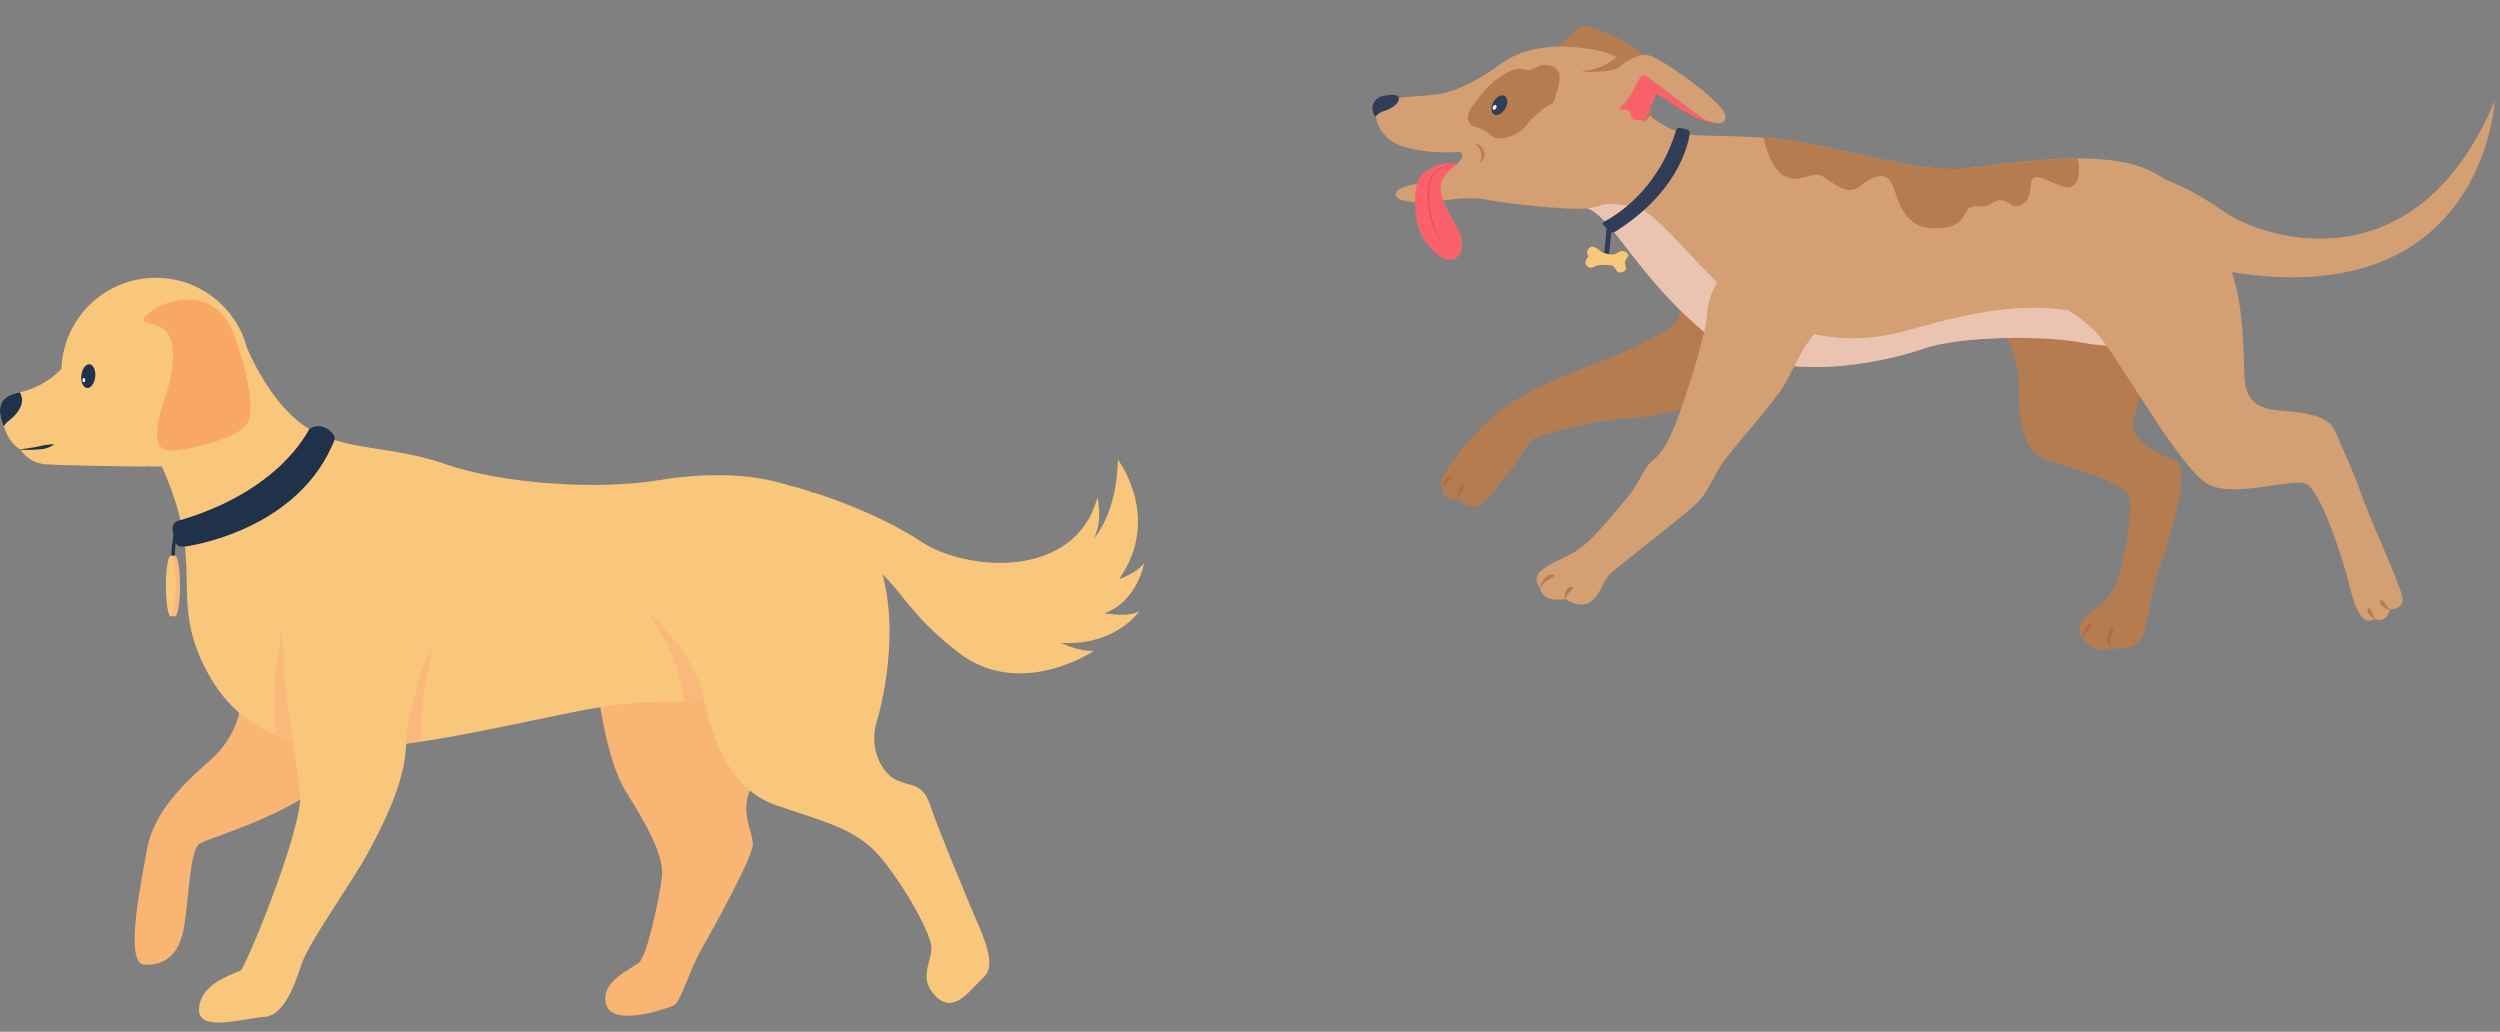 <svg width="252" height="104" viewBox="0 0 252 104" fill="none" xmlns="http://www.w3.org/2000/svg">
<rect x="0" y="0" width="252" height="104" fill="#808080" stroke="none"/>
<g clip-path="url(#clip0_197_1020)">
<path d="M169.543 30.421C169.543 30.421 169.47 32.348 168.497 32.972C167.525 33.596 165.048 35.102 159.571 37.147C154.094 39.194 151.81 40.818 150.26 42.203C148.709 43.589 144.646 48.002 145.353 49.186C145.353 49.186 145.334 50.508 146.977 50.352C146.977 50.352 148.574 51.819 149.821 50.406C151.068 48.993 151.206 48.598 152.114 47.562C153.023 46.526 153.876 44.976 154.335 44.407C154.793 43.838 160.83 42.35 163.692 42.204C166.554 42.057 170.188 41.268 172.517 40.258C174.848 39.248 177.425 35.514 177.425 35.514L169.544 30.424L169.543 30.421Z" fill="#B57C50"/>
<path d="M146.955 50.349C146.932 50.2 146.932 50.05 146.935 49.898C146.942 49.747 146.961 49.594 146.998 49.443C147.035 49.293 147.053 49.122 147.167 48.996C147.276 48.873 147.429 48.769 147.615 48.765C147.629 48.765 147.64 48.775 147.641 48.789C147.641 48.791 147.64 48.794 147.64 48.795C147.597 48.974 147.558 49.092 147.51 49.212C147.488 49.274 147.455 49.327 147.416 49.382C147.374 49.433 147.336 49.492 147.304 49.552C147.272 49.613 147.242 49.676 147.216 49.74C147.187 49.804 147.16 49.87 147.135 49.937C147.081 50.07 147.038 50.208 146.997 50.35C146.994 50.361 146.983 50.368 146.971 50.365C146.963 50.363 146.958 50.356 146.956 50.348L146.955 50.349Z" fill="#AA6F46"/>
<path d="M145.333 49.176C145.364 49.048 145.407 48.926 145.455 48.804C145.503 48.682 145.56 48.563 145.628 48.447L145.725 48.267C145.762 48.207 145.806 48.154 145.868 48.115C145.927 48.074 145.997 48.042 146.072 48.024C146.111 48.015 146.15 48.012 146.19 48.009C146.233 48.013 146.274 48.017 146.314 48.033C146.328 48.039 146.335 48.054 146.329 48.068L146.327 48.072C146.309 48.114 146.293 48.144 146.277 48.173C146.263 48.204 146.249 48.233 146.234 48.259C146.208 48.316 146.178 48.361 146.147 48.41C146.089 48.507 145.973 48.558 145.886 48.645C145.841 48.687 145.799 48.732 145.757 48.776C145.713 48.82 145.67 48.865 145.627 48.912C145.541 49.003 145.457 49.1 145.37 49.195C145.362 49.203 145.349 49.205 145.341 49.197C145.335 49.192 145.333 49.183 145.334 49.176L145.333 49.176Z" fill="#AA6F46"/>
<path d="M201.58 32.822C201.58 32.822 203.498 35.235 203.489 38.693C203.481 42.152 203.784 45.538 206.352 46.382C208.922 47.226 214.289 48.629 214.655 50.188C215.022 51.748 213.977 57.656 213.124 59.206C212.27 60.757 211.307 61.28 210.435 61.912C209.564 62.544 209.325 64.05 210.013 64.316C210.013 64.316 210.674 66.005 212.765 65.38C212.765 65.38 215.289 65.61 215.921 64.242C216.554 62.875 216.893 59.141 217.682 57.177C218.471 55.214 220.938 47.094 219.369 46.443C217.8 45.792 214.644 44.691 215.048 42.49C215.451 40.287 217.295 35.672 217.313 33.233C217.313 33.233 207.001 30.261 201.579 32.822L201.58 32.822Z" fill="#B57C50"/>
<path d="M212.748 65.389C212.645 65.219 212.575 65.033 212.516 64.841C212.461 64.647 212.429 64.443 212.428 64.233C212.43 64.18 212.432 64.127 212.432 64.074C212.432 64.02 212.442 63.966 212.447 63.912C212.451 63.885 212.454 63.857 212.46 63.831C212.468 63.805 212.476 63.779 212.487 63.753C212.508 63.702 212.526 63.648 212.559 63.604C212.591 63.557 212.624 63.514 212.659 63.471C212.696 63.43 212.74 63.395 212.783 63.361C212.805 63.344 212.827 63.327 212.85 63.313L212.925 63.277C212.978 63.256 213.027 63.236 213.082 63.225C213.095 63.223 213.107 63.231 213.11 63.244C213.109 63.248 213.11 63.251 213.109 63.256C213.041 63.472 212.969 63.621 212.923 63.783C212.905 63.82 212.9 63.863 212.883 63.9C212.867 63.938 212.848 63.975 212.835 64.016C212.798 64.093 212.771 64.177 212.75 64.263C212.719 64.438 212.709 64.622 212.715 64.809C212.719 64.996 212.745 65.187 212.784 65.374C212.787 65.386 212.78 65.397 212.769 65.4C212.761 65.401 212.752 65.398 212.748 65.391L212.748 65.389Z" fill="#AA6F46"/>
<path d="M209.994 64.316C209.975 64.168 209.984 64.02 210.002 63.869C210.024 63.718 210.065 63.57 210.128 63.426C210.188 63.283 210.253 63.119 210.394 63.027C210.429 63.004 210.465 62.983 210.502 62.964C210.54 62.948 210.58 62.935 210.621 62.923C210.7 62.9 210.791 62.901 210.878 62.919C210.891 62.921 210.9 62.935 210.897 62.947C210.897 62.95 210.897 62.951 210.896 62.953L210.895 62.955C210.817 63.121 210.741 63.216 210.671 63.322C210.652 63.345 210.634 63.37 210.613 63.393C210.594 63.416 210.568 63.432 210.546 63.456L210.473 63.518C210.45 63.541 210.429 63.566 210.408 63.591C210.33 63.694 210.258 63.808 210.195 63.929C210.129 64.051 210.078 64.183 210.035 64.318C210.031 64.331 210.019 64.337 210.009 64.334C210.001 64.331 209.995 64.324 209.995 64.317L209.994 64.316Z" fill="#AA6F46"/>
<path d="M217.587 17.893C217.587 17.893 220.175 18.535 224.193 21.342C228.212 24.149 243.543 29.001 251.459 10.182C251.459 10.182 250.424 31.66 224.662 27.387L217.587 17.892L217.587 17.893Z" fill="#D39F73"/>
<path d="M166.402 11.77C166.402 11.77 168.251 13.261 170.26 13.545C172.27 13.829 176.875 13.535 181.434 14.306C185.995 15.076 193.426 17.277 197.467 17.033C201.509 16.79 212.045 14.491 217.316 17.513C222.587 20.536 225.739 25.605 224.491 30.375C223.244 35.146 213.767 35.303 209.969 34.551C206.171 33.799 197.671 33.841 193.941 35.131C190.212 36.421 178.813 39.252 171.996 33.647C165.178 28.042 162.531 21.9 160.017 21.01L166.402 11.771L166.402 11.77Z" fill="#D39F73"/>
<path d="M192.278 33.3C184.442 35.539 178.204 32.531 174.965 30.099C171.727 27.668 167.56 21.998 165.404 21.09C163.971 20.486 161.672 20.523 160.29 20.616L160.019 21.008C162.533 21.898 165.18 28.04 171.998 33.645C178.816 39.249 190.214 36.418 193.944 35.129C197.673 33.839 206.173 33.797 209.971 34.549C212.08 34.966 215.94 35.102 219.17 34.325C217.741 34.047 215.821 33.523 213.306 32.562C206.323 29.893 200.112 31.059 192.278 33.299L192.278 33.3Z" fill="#EAC4B0"/>
<path d="M181.437 14.305C180.197 14.095 178.954 13.965 177.76 13.88C178.013 14.985 178.637 17.072 179.853 17.722C181.536 18.621 182.624 17.091 183.78 17.807C184.936 18.523 186.245 19.795 187.492 18.755C188.74 17.715 189.927 17.348 190.586 18.29C191.247 19.232 191.388 22.907 194.838 23.017C198.287 23.127 197.858 21.12 198.697 20.857C199.535 20.594 199.896 21.101 200.764 20.502C201.633 19.902 202.147 20.22 202.722 20.612C203.297 21.003 204.141 20.673 204.49 19.822C204.838 18.972 204.52 17.993 205.212 17.852C205.903 17.712 208.067 19.265 208.857 18.794C209.554 18.378 209.73 17.276 209.435 15.965C204.808 15.971 199.931 16.883 197.468 17.031C193.427 17.275 185.996 15.073 181.436 14.303L181.437 14.305Z" fill="#B57C50"/>
<path d="M161.684 22.349C162.843 21.751 167.137 19.184 168.941 13.142C168.997 12.954 169.192 12.844 169.383 12.891L170.06 13.056C170.239 13.1 170.355 13.272 170.33 13.453C170.146 14.717 169.049 19.466 162.749 23.391C162.604 23.481 162.416 23.462 162.292 23.344L161.633 22.719C161.519 22.61 161.545 22.422 161.685 22.349L161.684 22.349Z" fill="#313D56"/>
<path d="M162.445 23.026L161.94 22.981L161.684 25.806L162.189 25.852L162.445 23.026Z" fill="#313D56"/>
<path d="M161.513 25.452C161.513 25.452 160.73 24.737 160.378 24.874C160.026 25.012 159.8 25.636 160.158 25.804C160.158 25.804 159.635 26.333 159.873 26.694C160.112 27.055 160.452 27.052 160.776 26.844C161.1 26.636 162.112 26.694 162.48 26.761C162.847 26.829 162.842 27.55 163.4 27.456C164.055 27.346 163.927 26.913 163.813 26.645C163.617 26.186 164.405 25.844 164.018 25.51C163.577 25.131 163.22 25.336 162.892 25.578C162.565 25.819 161.513 25.452 161.513 25.452Z" fill="#F9C77B"/>
<path d="M156.851 4.899C156.851 4.899 158.755 2.986 159.443 2.691C160.087 2.416 163.222 3.615 165.671 5.538C165.912 5.727 165.877 6.103 165.602 6.242C165.021 6.536 164.138 6.956 163.676 7.044L156.85 4.897L156.851 4.899Z" fill="#B57C50"/>
<path d="M166.458 12.096C166.458 12.096 166.518 6.2 161.124 5.1C155.729 3.999 152.823 5.363 151.448 6.324C150.072 7.285 147.314 9.272 144.506 9.56C141.699 9.848 139.13 9.75 138.763 10.803C138.396 11.855 139.045 13.677 140.801 14.515C142.556 15.352 145.669 15.432 146.764 15.328C147.859 15.223 147.296 16.19 146.856 16.557C146.416 16.924 144.054 18.27 142.465 18.601C140.874 18.931 140.495 19.372 140.789 19.874C141.082 20.375 143.577 20.534 145.162 20.271C146.746 20.008 148.458 19.824 150.189 20.185C151.921 20.545 158.428 21.23 160.018 21.009C162.972 20.599 166.14 18.581 166.458 12.098L166.458 12.096Z" fill="#D39F73"/>
<path d="M138.639 11.775C138.639 11.775 138.985 11.332 139.471 11.206C139.958 11.081 141.151 10.512 140.988 9.817C140.89 9.401 139.753 9.603 139.303 9.698C138.853 9.793 137.835 10.549 138.639 11.775Z" fill="#313D56"/>
<path d="M148.788 14.525C148.764 14.498 148.791 14.458 148.824 14.469C148.981 14.524 149.122 14.615 149.249 14.727C149.403 14.869 149.53 15.056 149.589 15.271C149.65 15.483 149.642 15.721 149.558 15.918C149.528 16.021 149.463 16.106 149.408 16.192C149.408 16.194 149.407 16.195 149.406 16.196C149.341 16.276 149.224 16.424 149.191 16.413C149.143 16.387 149.249 16.22 149.273 16.128C149.288 16.033 149.323 15.947 149.325 15.857C149.355 15.681 149.339 15.512 149.295 15.352C149.25 15.191 149.171 15.035 149.069 14.884C148.986 14.763 148.891 14.645 148.787 14.524L148.788 14.525Z" fill="#B57C50"/>
<path d="M146.947 16.473C146.947 16.473 145.567 16.348 144.754 16.715C144.106 17.007 143.129 17.416 142.827 18.508C142.524 19.6 142.546 21.975 143.161 23.422C143.776 24.869 145.461 26.479 146.472 26.165C147.484 25.851 147.595 24.266 147.075 23.27C146.555 22.273 145.239 20.322 145.221 19.031C145.202 17.741 146.045 17.299 146.946 16.474L146.947 16.473Z" fill="#F9626B"/>
<path d="M146.947 16.473C146.524 16.52 146.109 16.622 145.722 16.786C145.334 16.948 144.976 17.18 144.7 17.486C144.423 17.791 144.245 18.173 144.169 18.577C144.097 18.987 144.076 19.408 144.085 19.828C144.094 20.249 144.128 20.669 144.19 21.087C144.246 21.505 144.332 21.919 144.437 22.327C144.489 22.532 144.551 22.734 144.617 22.933C144.682 23.134 144.758 23.331 144.841 23.525C145.002 23.917 145.209 24.288 145.46 24.632C145.315 24.475 145.185 24.304 145.068 24.125C144.95 23.947 144.843 23.759 144.747 23.568C144.556 23.185 144.403 22.781 144.28 22.37C144.035 21.548 143.9 20.692 143.882 19.832C143.878 19.402 143.896 18.968 143.985 18.541C144.031 18.326 144.103 18.114 144.204 17.918C144.304 17.721 144.435 17.541 144.588 17.383C144.894 17.066 145.281 16.843 145.688 16.7C145.891 16.629 146.099 16.575 146.309 16.537C146.52 16.497 146.733 16.475 146.946 16.474L146.947 16.473Z" fill="#EA505F"/>
<path d="M162.934 5.735C161.681 7.002 159.387 7.215 159.387 7.215C164.201 8.822 165.69 12.316 165.69 12.316L166.431 11.599C166.325 10.38 165.776 7.23 162.934 5.735Z" fill="#B57C50"/>
<path d="M163.173 10.916C163.173 10.916 163.365 11.035 163.87 11.081C164.375 11.127 164.393 11.484 164.421 11.742C164.448 11.998 164.884 12.241 165.15 12.113C165.415 11.985 165.69 12.314 165.69 12.314C165.69 12.314 166.768 9.97 166.91 9.525C167.052 9.081 170.654 12.562 173.264 12.392C173.264 12.392 167.69 7.103 165.62 6.915C163.551 6.727 163.171 10.916 163.171 10.916L163.173 10.916Z" fill="#F9626B"/>
<path d="M159.389 7.215C159.389 7.215 162.27 7.426 163.141 6.793C164.013 6.16 165.109 5.293 166.301 5.605C167.494 5.917 173.664 10.242 173.899 11.586C174.132 12.93 172.353 12.361 171.486 11.824C170.619 11.288 166.402 7.852 165.765 7.59C165.128 7.329 164.692 9.884 163.174 10.916C163.174 10.916 160.44 9.65 159.389 7.215Z" fill="#D39F73"/>
<path d="M148.383 10.744C148.383 10.744 149.727 8.83 150.599 8.197C151.47 7.564 152.668 6.706 153.557 6.991C154.447 7.275 154.915 6.605 155.429 6.55C155.943 6.495 157.204 6.609 157.204 7.729C157.204 8.848 156.878 9.073 156.76 9.826C156.641 10.579 156.085 10.527 155.425 11.078C154.764 11.629 154.323 11.996 153.691 12.803C153.059 13.61 151.103 14.4 150.306 13.665C149.508 12.932 149.246 13.01 148.557 12.744C147.869 12.478 147.736 11.703 148.383 10.744Z" fill="#B57C50"/>
<path d="M151.731 10.946C151.438 11.463 150.934 11.732 150.606 11.546C150.278 11.359 150.249 10.789 150.543 10.272C150.835 9.755 151.34 9.486 151.668 9.672C151.996 9.859 152.025 10.429 151.731 10.946Z" fill="#313D56"/>
<path d="M150.814 10.906C150.746 11.033 150.621 11.1 150.535 11.054C150.449 11.008 150.434 10.867 150.501 10.74C150.569 10.613 150.695 10.546 150.78 10.592C150.866 10.638 150.882 10.779 150.814 10.906Z" fill="white"/>
<path d="M202.984 28.574C202.984 28.574 209.094 30.757 211.654 33.94C214.213 37.123 219.976 47.619 222.711 48.884C225.444 50.15 230.913 48.204 232.389 48.745C233.867 49.286 235.922 55.782 236.464 57.662C237.005 59.543 237.575 63.359 239.39 62.404C239.39 62.404 240.565 62.918 240.904 61.422C240.904 61.422 242.428 61.459 242.143 60.11C241.858 58.761 239.051 52.706 238.16 50.184C237.27 47.66 235.994 44.9 235.408 43.523C234.822 42.147 233.325 41.807 231.316 41.523C229.307 41.239 226.417 41.689 226.242 38.01C226.068 34.332 226.351 26.726 222.223 22.892C218.094 19.058 202.984 28.573 202.984 28.573L202.984 28.574Z" fill="#D39F73"/>
<path d="M240.896 61.443C240.775 61.425 240.66 61.387 240.545 61.342C240.431 61.294 240.32 61.235 240.218 61.154C240.168 61.113 240.11 61.078 240.06 61.029C240.007 60.984 239.971 60.92 239.947 60.853C239.93 60.783 239.917 60.71 239.932 60.636C239.938 60.564 239.973 60.49 240.025 60.43C240.034 60.419 240.052 60.417 240.063 60.426L240.066 60.429C240.131 60.484 240.166 60.527 240.21 60.565C240.246 60.603 240.285 60.636 240.311 60.671C240.345 60.705 240.363 60.744 240.384 60.788C240.398 60.835 240.422 60.881 240.451 60.925C240.481 60.967 240.513 61.009 240.548 61.05C240.583 61.091 240.619 61.133 240.66 61.172C240.738 61.253 240.823 61.33 240.914 61.404C240.923 61.412 240.925 61.425 240.918 61.434C240.913 61.44 240.905 61.442 240.899 61.442L240.896 61.443Z" fill="#B57C50"/>
<path d="M239.378 62.422C239.273 62.37 239.178 62.302 239.088 62.227C238.999 62.151 238.917 62.064 238.845 61.968L238.729 61.823C238.694 61.772 238.668 61.714 238.662 61.652C238.653 61.59 238.655 61.525 238.671 61.459C238.683 61.395 238.715 61.33 238.762 61.269C238.771 61.257 238.788 61.255 238.8 61.263C238.869 61.311 238.908 61.356 238.949 61.398C238.971 61.419 238.986 61.44 239.002 61.461C239.019 61.482 239.033 61.503 239.047 61.524C239.105 61.604 239.094 61.713 239.128 61.811C239.162 61.907 239.202 62.005 239.248 62.102C239.293 62.2 239.346 62.296 239.404 62.392C239.411 62.403 239.408 62.415 239.398 62.422C239.392 62.426 239.384 62.425 239.378 62.422Z" fill="#B57C50"/>
<path d="M173.798 27.247C173.798 27.247 172.17 29.49 172.083 31.568C171.996 33.646 170.019 39.723 169.212 41.889C168.404 44.055 167.652 45.614 166.67 46.339C165.688 47.064 165.34 48.661 163.863 50.357C162.386 52.054 160.414 54.724 158.487 55.771C156.56 56.817 153.946 57.597 155.222 59.239C155.222 59.239 155.286 60.771 157.764 60.386C157.764 60.386 159.296 61.441 160.388 60.624C161.48 59.807 161.388 58.577 162.599 57.569C163.811 56.56 169.829 51.917 171.058 50.705C172.288 49.494 172.866 47.614 173.902 46.283C174.939 44.953 178.691 40.613 179.636 39.172C180.581 37.731 181.406 35.365 182.884 33.667C184.361 31.969 179.755 26.667 173.801 27.246L173.798 27.247Z" fill="#D39F73"/>
<path d="M157.743 60.385C157.719 60.251 157.726 60.117 157.74 59.979C157.759 59.842 157.798 59.706 157.861 59.574L157.908 59.474L157.961 59.375C157.981 59.343 158.007 59.314 158.033 59.287C158.059 59.259 158.089 59.236 158.123 59.218C158.254 59.14 158.418 59.112 158.577 59.168C158.59 59.173 158.597 59.187 158.593 59.201C158.593 59.201 158.592 59.203 158.592 59.204C158.515 59.36 158.443 59.442 158.379 59.534C158.361 59.553 158.344 59.572 158.325 59.592C158.307 59.611 158.283 59.623 158.262 59.641C158.217 59.673 158.17 59.705 158.133 59.749C158.059 59.834 157.991 59.932 157.933 60.039C157.87 60.146 157.823 60.263 157.783 60.385C157.778 60.397 157.767 60.403 157.756 60.4C157.748 60.397 157.744 60.391 157.742 60.384L157.743 60.385Z" fill="#B57C50"/>
<path d="M155.203 59.231C155.242 59.06 155.313 58.901 155.39 58.742C155.472 58.585 155.575 58.437 155.698 58.302C155.818 58.166 155.95 58.014 156.137 57.957C156.184 57.943 156.229 57.931 156.276 57.921C156.323 57.914 156.372 57.913 156.42 57.913C156.445 57.913 156.468 57.914 156.492 57.916L156.565 57.931C156.613 57.944 156.66 57.957 156.705 57.98C156.718 57.986 156.722 58 156.717 58.013C156.716 58.015 156.714 58.018 156.711 58.019C156.559 58.158 156.433 58.231 156.312 58.322C156.28 58.34 156.251 58.365 156.219 58.382C156.187 58.4 156.151 58.413 156.119 58.431L156.015 58.48C155.982 58.499 155.95 58.521 155.916 58.542C155.791 58.634 155.67 58.741 155.556 58.86C155.44 58.977 155.337 59.108 155.242 59.246C155.235 59.256 155.222 59.259 155.212 59.253C155.205 59.248 155.201 59.239 155.203 59.231Z" fill="#B57C50"/>
</g>
<g clip-path="url(#clip1_197_1020)">
<path d="M24.303 69.957C24.303 69.957 24.647 73.626 21.093 76.721C17.539 79.816 15.361 82.453 14.787 85.778C14.214 89.102 12.495 97.126 14.558 97.241C16.622 97.356 18.112 96.209 18.571 93.343C19.029 90.477 19.144 85.891 20.061 85.089C20.978 84.286 34.62 81.076 36.11 73.855L24.303 69.957Z" fill="#F9B573"/>
<path d="M60.185 69.04C60.185 69.04 60.987 76.492 63.165 79.93C65.344 83.369 66.948 86.35 66.719 88.413C66.49 90.477 65.229 96.324 64.426 97.011C63.624 97.699 60.414 98.96 61.102 101.253C61.79 103.546 67.063 101.712 67.866 101.368C68.668 101.024 69.356 98.043 70.732 95.636C72.107 93.228 75.891 86.35 75.891 85.09C75.891 83.83 74.4 81.536 75.891 79.128C77.381 76.721 81.279 70.072 81.623 65.487C81.967 60.901 65.23 66.404 60.186 69.041L60.185 69.04Z" fill="#F9B573"/>
<path d="M82.079 49.666C82.079 49.666 88.156 51.501 92.855 54.596C97.555 57.691 108.445 58.379 110.623 50.125C110.623 50.125 111.196 52.418 110.279 54.252C110.279 54.252 112.572 51.845 112.687 46.342C112.687 46.342 117.158 52.188 112.801 58.378C112.801 58.378 114.521 57.805 115.324 56.773C115.324 56.773 114.636 60.671 111.311 61.817C111.311 61.817 113.833 62.276 114.865 61.588C114.865 61.588 112.458 65.142 106.955 64.798C106.955 64.798 108.789 65.715 110.279 65.601C110.279 65.601 102.828 70.645 96.523 65.715C90.218 60.786 91.02 58.493 85.519 55.398C80.398 52.518 82.079 49.666 82.079 49.666Z" fill="#F9C77B"/>
<path d="M24.953 35.184C24.953 35.184 27.284 40.953 31.181 43.246C35.079 45.539 39.321 44.851 44.937 46.8C50.554 48.749 60.183 49.437 66.374 48.405C72.565 47.373 81.638 47.433 85.536 53.279C89.434 59.126 89.017 68.186 78.085 70.016C67.653 71.764 68.427 69.614 57.422 71.849C40.984 75.188 27.16 79.157 20.977 67.893C16.701 60.105 21.141 57.234 16.047 46.456L24.95 35.184H24.953Z" fill="#F9C77B"/>
<path d="M68.959 70.766C70.507 70.788 72.172 70.782 74.623 70.507C73.668 68.31 70.398 61.769 65.342 61.817C65.342 61.817 68.447 65.608 68.959 70.766Z" fill="#F9B97B"/>
<path d="M42.553 74.737C42.446 73.687 42.368 72.056 42.644 70.53C43.103 68.008 43.676 64.798 43.676 64.798C43.676 64.798 34.161 61.817 28.315 63.308C28.315 63.308 28.2 65.657 27.857 67.206C27.563 68.525 27.645 71.675 27.818 74.103C31.838 75.706 36.857 75.579 42.553 74.737Z" fill="#F9B97B"/>
<path d="M18.227 52.418C18.227 52.418 17.196 52.532 17.425 53.564C17.654 54.596 17.54 55.284 18.915 55.055C20.291 54.825 30.264 52.991 33.703 44.394C34.047 43.821 32.442 42.33 31.181 43.248C30.951 43.592 28.2 49.438 18.227 52.419V52.418Z" fill="#1F3249"/>
<path d="M17.292 57.397C17.158 55.426 17.496 53.921 17.511 53.859L17.846 53.935C17.842 53.949 17.506 55.455 17.636 57.373L17.293 57.396L17.292 57.397Z" fill="#1F3249"/>
<path d="M18.143 59.066C18.143 60.754 17.926 62.123 17.658 62.123C17.39 62.123 17.173 60.754 17.173 59.066C17.173 57.378 17.39 56.009 17.658 56.009C17.926 56.009 18.143 57.378 18.143 59.066Z" fill="#F9B97B"/>
<path d="M17.659 56.009H17.211V62.123H17.659V56.009Z" fill="#F9B97B"/>
<path d="M17.695 59.066C17.695 60.754 17.478 62.123 17.21 62.123C16.942 62.123 16.725 60.754 16.725 59.066C16.725 57.378 16.942 56.009 17.21 56.009C17.478 56.009 17.695 57.378 17.695 59.066Z" fill="#F9C77B"/>
<path d="M15.705 47.031C20.96 47.031 25.22 42.771 25.22 37.515C25.22 32.26 20.96 28 15.705 28C10.45 28 6.189 32.26 6.189 37.515C6.189 42.771 10.45 47.031 15.705 47.031Z" fill="#F9C77B"/>
<path d="M14.568 31.936C14.365 32.138 14.479 32.488 14.762 32.533C15.551 32.658 16.811 33.038 17.195 34.191C17.768 35.91 17.309 38.089 16.507 40.496C15.704 42.904 15.246 45.54 17.309 45.426C19.373 45.311 23.825 44.174 24.855 42.799C25.887 41.423 24.733 36.816 23.587 33.72C23.027 32.209 21.854 30.691 20.116 30.316C18.473 29.961 16.095 30.424 14.568 31.938V31.936Z" fill="#F9A863"/>
<path d="M6.305 37.057C6.305 37.057 4.7 39.006 1.834 39.579C-1.032 40.152 0.229 42.56 0.573 43.477C0.917 44.394 1.605 45.082 2.064 45.311C2.064 45.311 2.866 46.687 4.586 46.801C6.305 46.916 13.184 47.031 14.789 47.031C14.789 47.031 11.464 39.579 6.305 37.057Z" fill="#F9C77B"/>
<path d="M2.063 45.293C2.346 45.257 2.627 45.218 2.907 45.173C3.047 45.153 3.187 45.13 3.326 45.106L3.535 45.071L3.742 45.032C3.811 45.02 3.88 45.005 3.948 44.988C4.017 44.971 4.086 44.956 4.154 44.937C4.221 44.92 4.29 44.904 4.359 44.892C4.426 44.878 4.495 44.867 4.565 44.857C4.635 44.85 4.703 44.838 4.773 44.831L4.981 44.808C5.051 44.799 5.123 44.796 5.194 44.79C5.265 44.784 5.336 44.776 5.412 44.778L5.424 44.81C5.366 44.859 5.305 44.898 5.242 44.939C5.179 44.979 5.113 45.009 5.047 45.043C4.98 45.077 4.913 45.102 4.844 45.128C4.775 45.153 4.706 45.177 4.636 45.195C4.566 45.215 4.496 45.231 4.425 45.246C4.354 45.258 4.283 45.267 4.21 45.275C4.138 45.282 4.067 45.286 3.994 45.291L3.78 45.306L3.565 45.322L3.35 45.334C3.206 45.339 3.064 45.344 2.921 45.346C2.635 45.349 2.351 45.346 2.065 45.328V45.294L2.063 45.293Z" fill="#1F3249"/>
<path d="M0.37 42.965C0.501 42.776 0.683 42.56 0.917 42.387C1.446 41.997 2.757 40.743 1.995 39.544C1.942 39.556 1.888 39.568 1.834 39.579C-0.595 40.064 -0.059 41.868 0.37 42.965Z" fill="#1F3249"/>
<path d="M9.596 37.997C9.52 38.657 9.146 39.157 8.761 39.112C8.376 39.067 8.125 38.496 8.201 37.835C8.277 37.175 8.651 36.675 9.036 36.72C9.421 36.765 9.672 37.336 9.596 37.997Z" fill="#1F3249"/>
<path d="M8.591 38.32C8.591 38.437 8.53 38.532 8.455 38.532C8.38 38.532 8.318 38.437 8.318 38.32C8.318 38.203 8.38 38.109 8.455 38.109C8.53 38.109 8.591 38.203 8.591 38.32Z" fill="white"/>
<path d="M65.343 61.817C65.343 61.817 69.928 65.486 70.96 70.416C71.992 75.345 73.941 79.702 78.297 81.191C82.654 82.681 85.52 83.369 87.813 85.433C90.106 87.496 93.889 93.916 93.889 95.52C93.889 97.124 92.513 98.615 94.347 100.45C96.182 102.284 97.787 99.762 99.162 98.501C100.538 97.24 99.048 94.259 98.131 92.081C97.214 89.903 94.577 83.597 93.774 81.191C92.972 78.783 91.711 79.356 90.22 78.554C88.73 77.751 87.584 75.229 88.386 72.707C89.189 70.185 93.316 52.761 80.59 49.207C66.878 45.377 65.344 61.816 65.344 61.816L65.343 61.817Z" fill="#F9C77B"/>
<path d="M28.315 63.308C28.315 63.308 28.659 65.142 28.659 67.549C28.659 69.957 30.035 77.18 30.264 80.159C30.493 83.14 25.678 95.405 24.302 97.813C22.927 98.386 20.175 99.303 20.061 101.711C19.946 104.118 24.646 102.628 26.595 102.513C28.544 102.399 29.576 99.647 30.378 97.24C31.181 94.832 35.423 89.1 37.257 85.662C39.091 82.223 40.811 78.554 40.926 75.116C41.04 71.677 42.76 66.747 43.562 65.028C44.365 63.31 35.194 59.411 28.316 63.309L28.315 63.308Z" fill="#F9C77B"/>
</g>
<defs>
<clipPath id="clip0_197_1020">
<rect width="112.6" height="58.876" fill="white" transform="translate(139.325) rotate(5.189)"/>
</clipPath>
<clipPath id="clip1_197_1020">
<rect width="115.324" height="75.074" fill="white" transform="translate(0 28)"/>
</clipPath>
</defs>
</svg>
